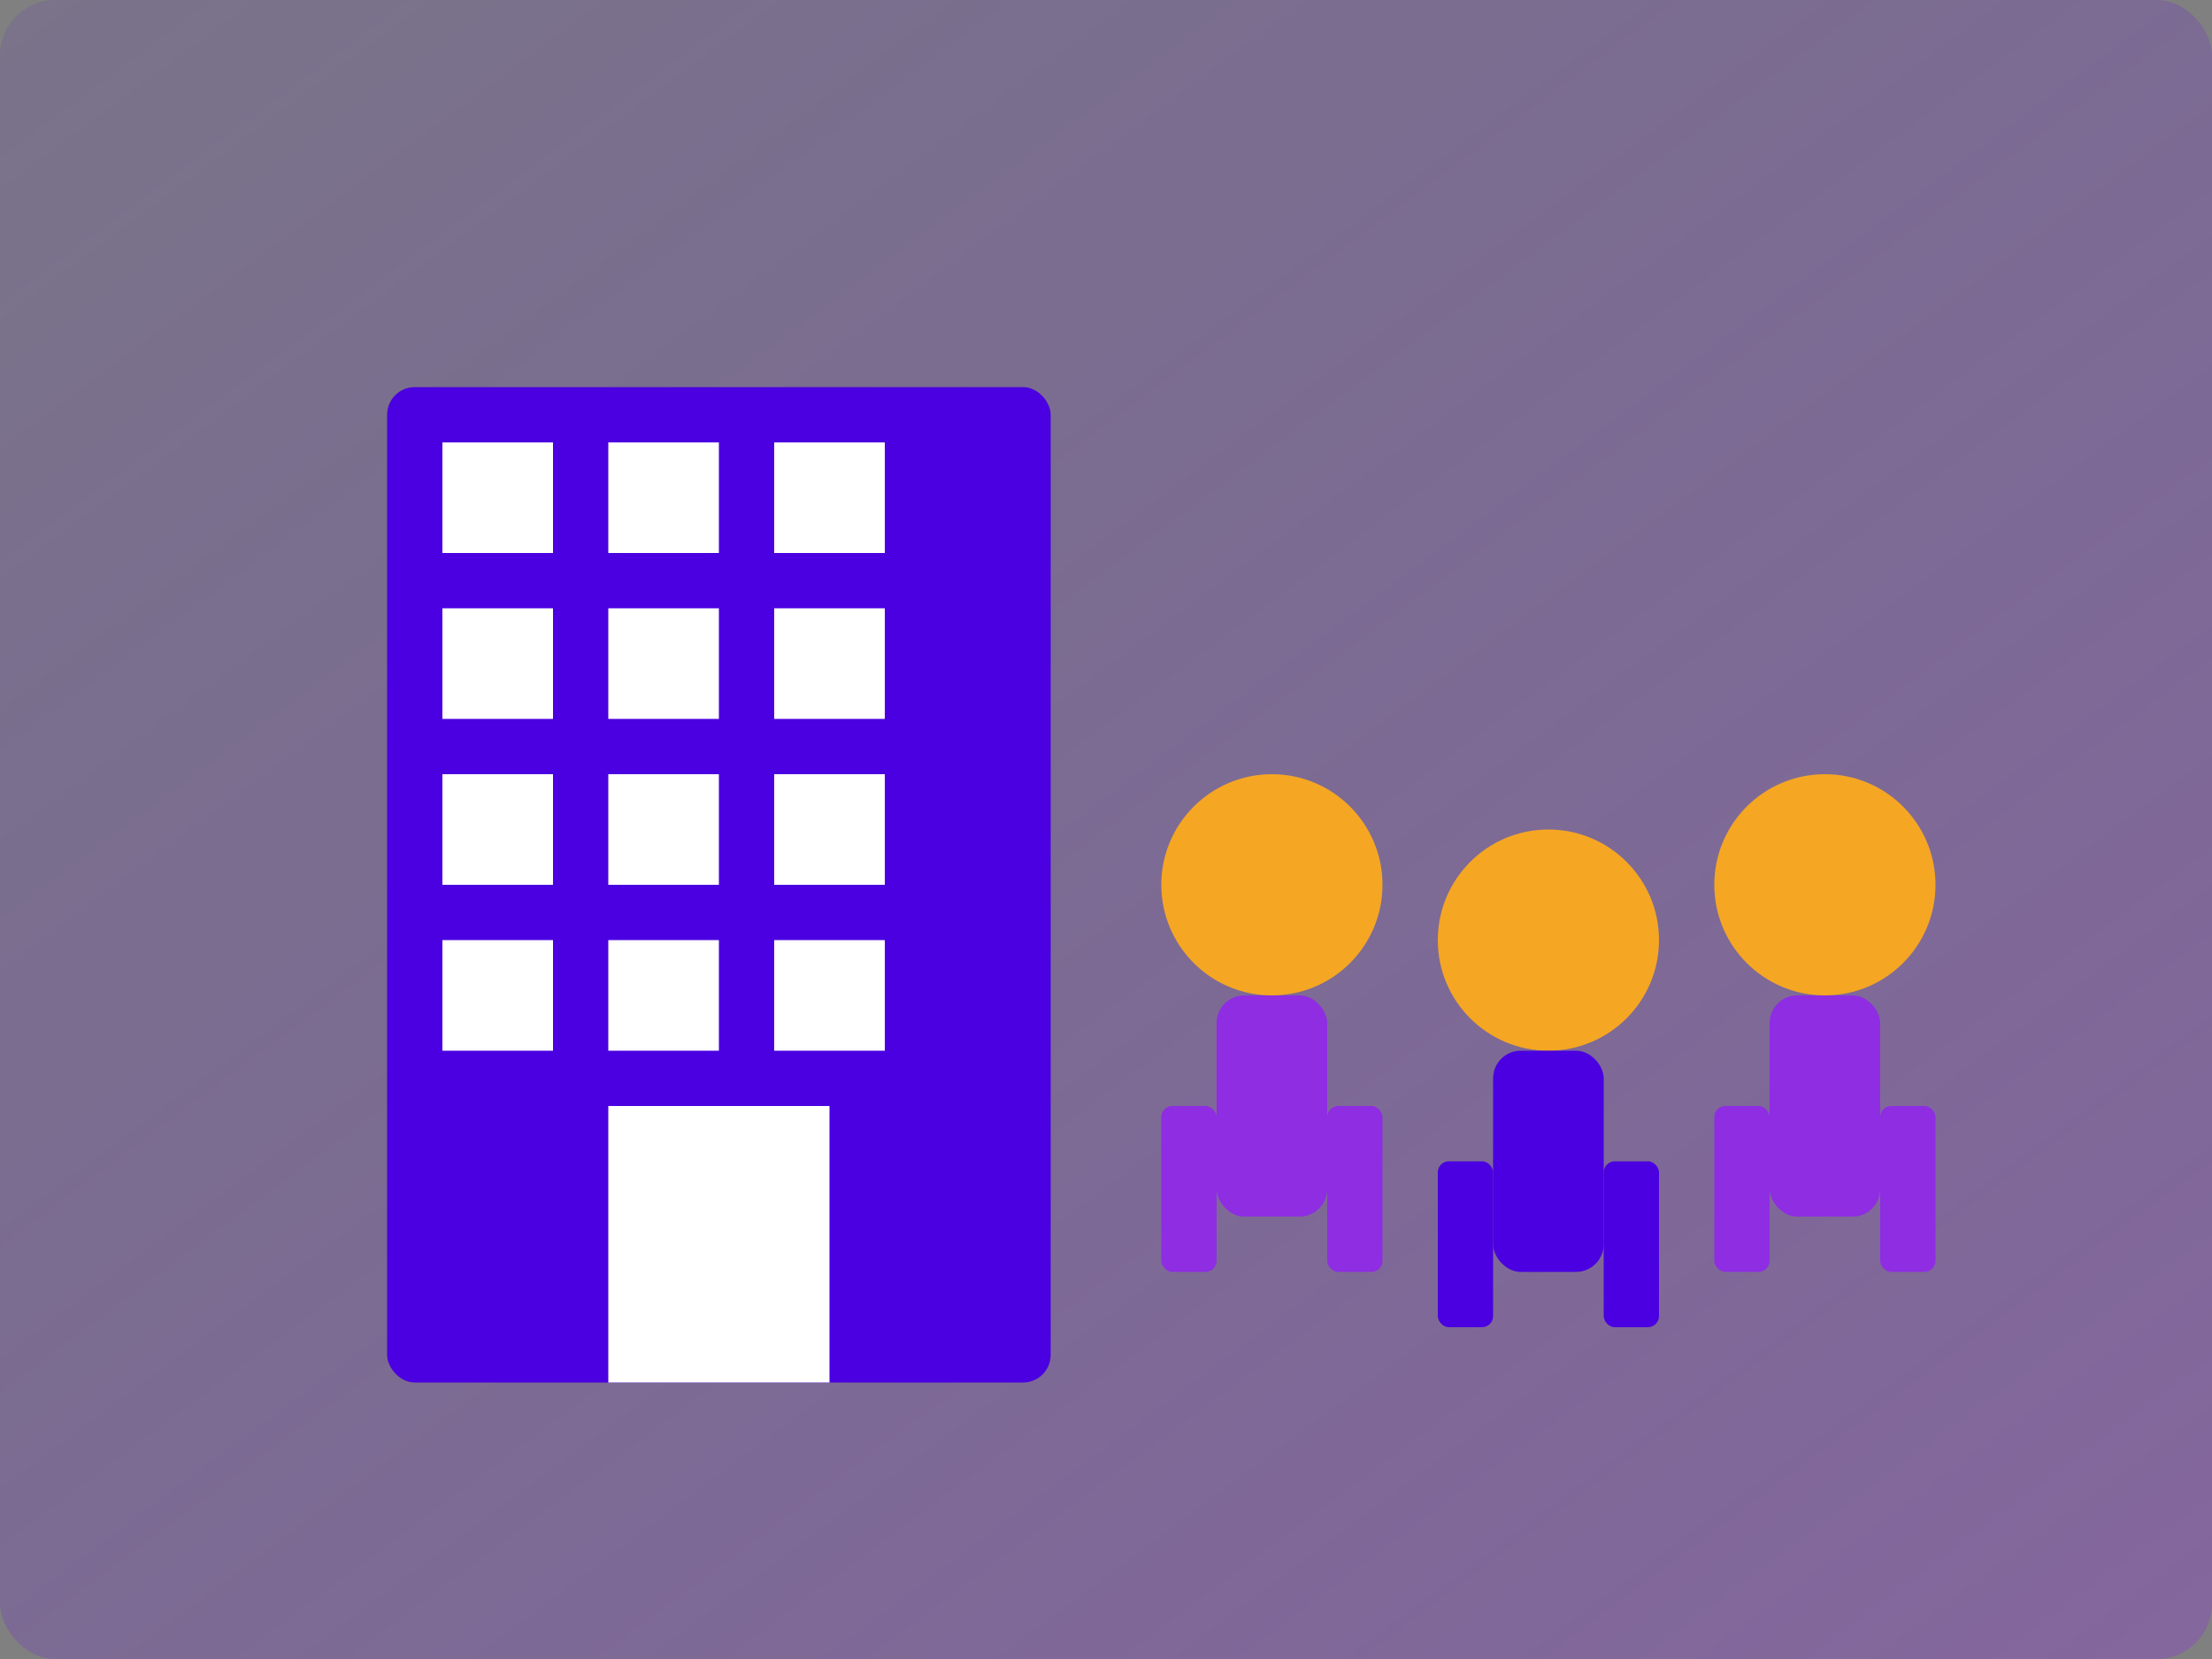 <?xml version="1.0" encoding="UTF-8" standalone="no"?>
<svg width="400" height="300" viewBox="0 0 400 300" version="1.1" xmlns="http://www.w3.org/2000/svg" xmlns:xlink="http://www.w3.org/1999/xlink">
  <rect x="0" y="0" width="400" height="300" fill="#808080" stroke="none"/>
  <defs>
    <linearGradient id="bg-gradient" x1="0%" y1="0%" x2="100%" y2="100%">
      <stop offset="0%" style="stop-color:#4A00E0;stop-opacity:0.1" />
      <stop offset="100%" style="stop-color:#8E2DE2;stop-opacity:0.3" />
    </linearGradient>
  </defs>
  <rect width="400" height="300" fill="url(#bg-gradient)" rx="10" ry="10" />
  
  <!-- Office Building -->
  <rect x="70" y="70" width="120" height="180" fill="#4A00E0" rx="5" ry="5" />
  <rect x="80" y="80" width="20" height="20" fill="white" />
  <rect x="110" y="80" width="20" height="20" fill="white" />
  <rect x="140" y="80" width="20" height="20" fill="white" />
  <rect x="80" y="110" width="20" height="20" fill="white" />
  <rect x="110" y="110" width="20" height="20" fill="white" />
  <rect x="140" y="110" width="20" height="20" fill="white" />
  <rect x="80" y="140" width="20" height="20" fill="white" />
  <rect x="110" y="140" width="20" height="20" fill="white" />
  <rect x="140" y="140" width="20" height="20" fill="white" />
  <rect x="80" y="170" width="20" height="20" fill="white" />
  <rect x="110" y="170" width="20" height="20" fill="white" />
  <rect x="140" y="170" width="20" height="20" fill="white" />
  <rect x="110" y="200" width="40" height="50" fill="white" />
  
  <!-- People -->
  <circle cx="230" cy="160" r="20" fill="#F5A623" />
  <rect x="220" y="180" width="20" height="40" fill="#8E2DE2" rx="5" ry="5" />
  <rect x="210" y="200" width="10" height="30" fill="#8E2DE2" rx="2" ry="2" />
  <rect x="240" y="200" width="10" height="30" fill="#8E2DE2" rx="2" ry="2" />
  
  <circle cx="280" cy="170" r="20" fill="#F5A623" />
  <rect x="270" y="190" width="20" height="40" fill="#4A00E0" rx="5" ry="5" />
  <rect x="260" y="210" width="10" height="30" fill="#4A00E0" rx="2" ry="2" />
  <rect x="290" y="210" width="10" height="30" fill="#4A00E0" rx="2" ry="2" />
  
  <circle cx="330" cy="160" r="20" fill="#F5A623" />
  <rect x="320" y="180" width="20" height="40" fill="#8E2DE2" rx="5" ry="5" />
  <rect x="310" y="200" width="10" height="30" fill="#8E2DE2" rx="2" ry="2" />
  <rect x="340" y="200" width="10" height="30" fill="#8E2DE2" rx="2" ry="2" />
</svg>
